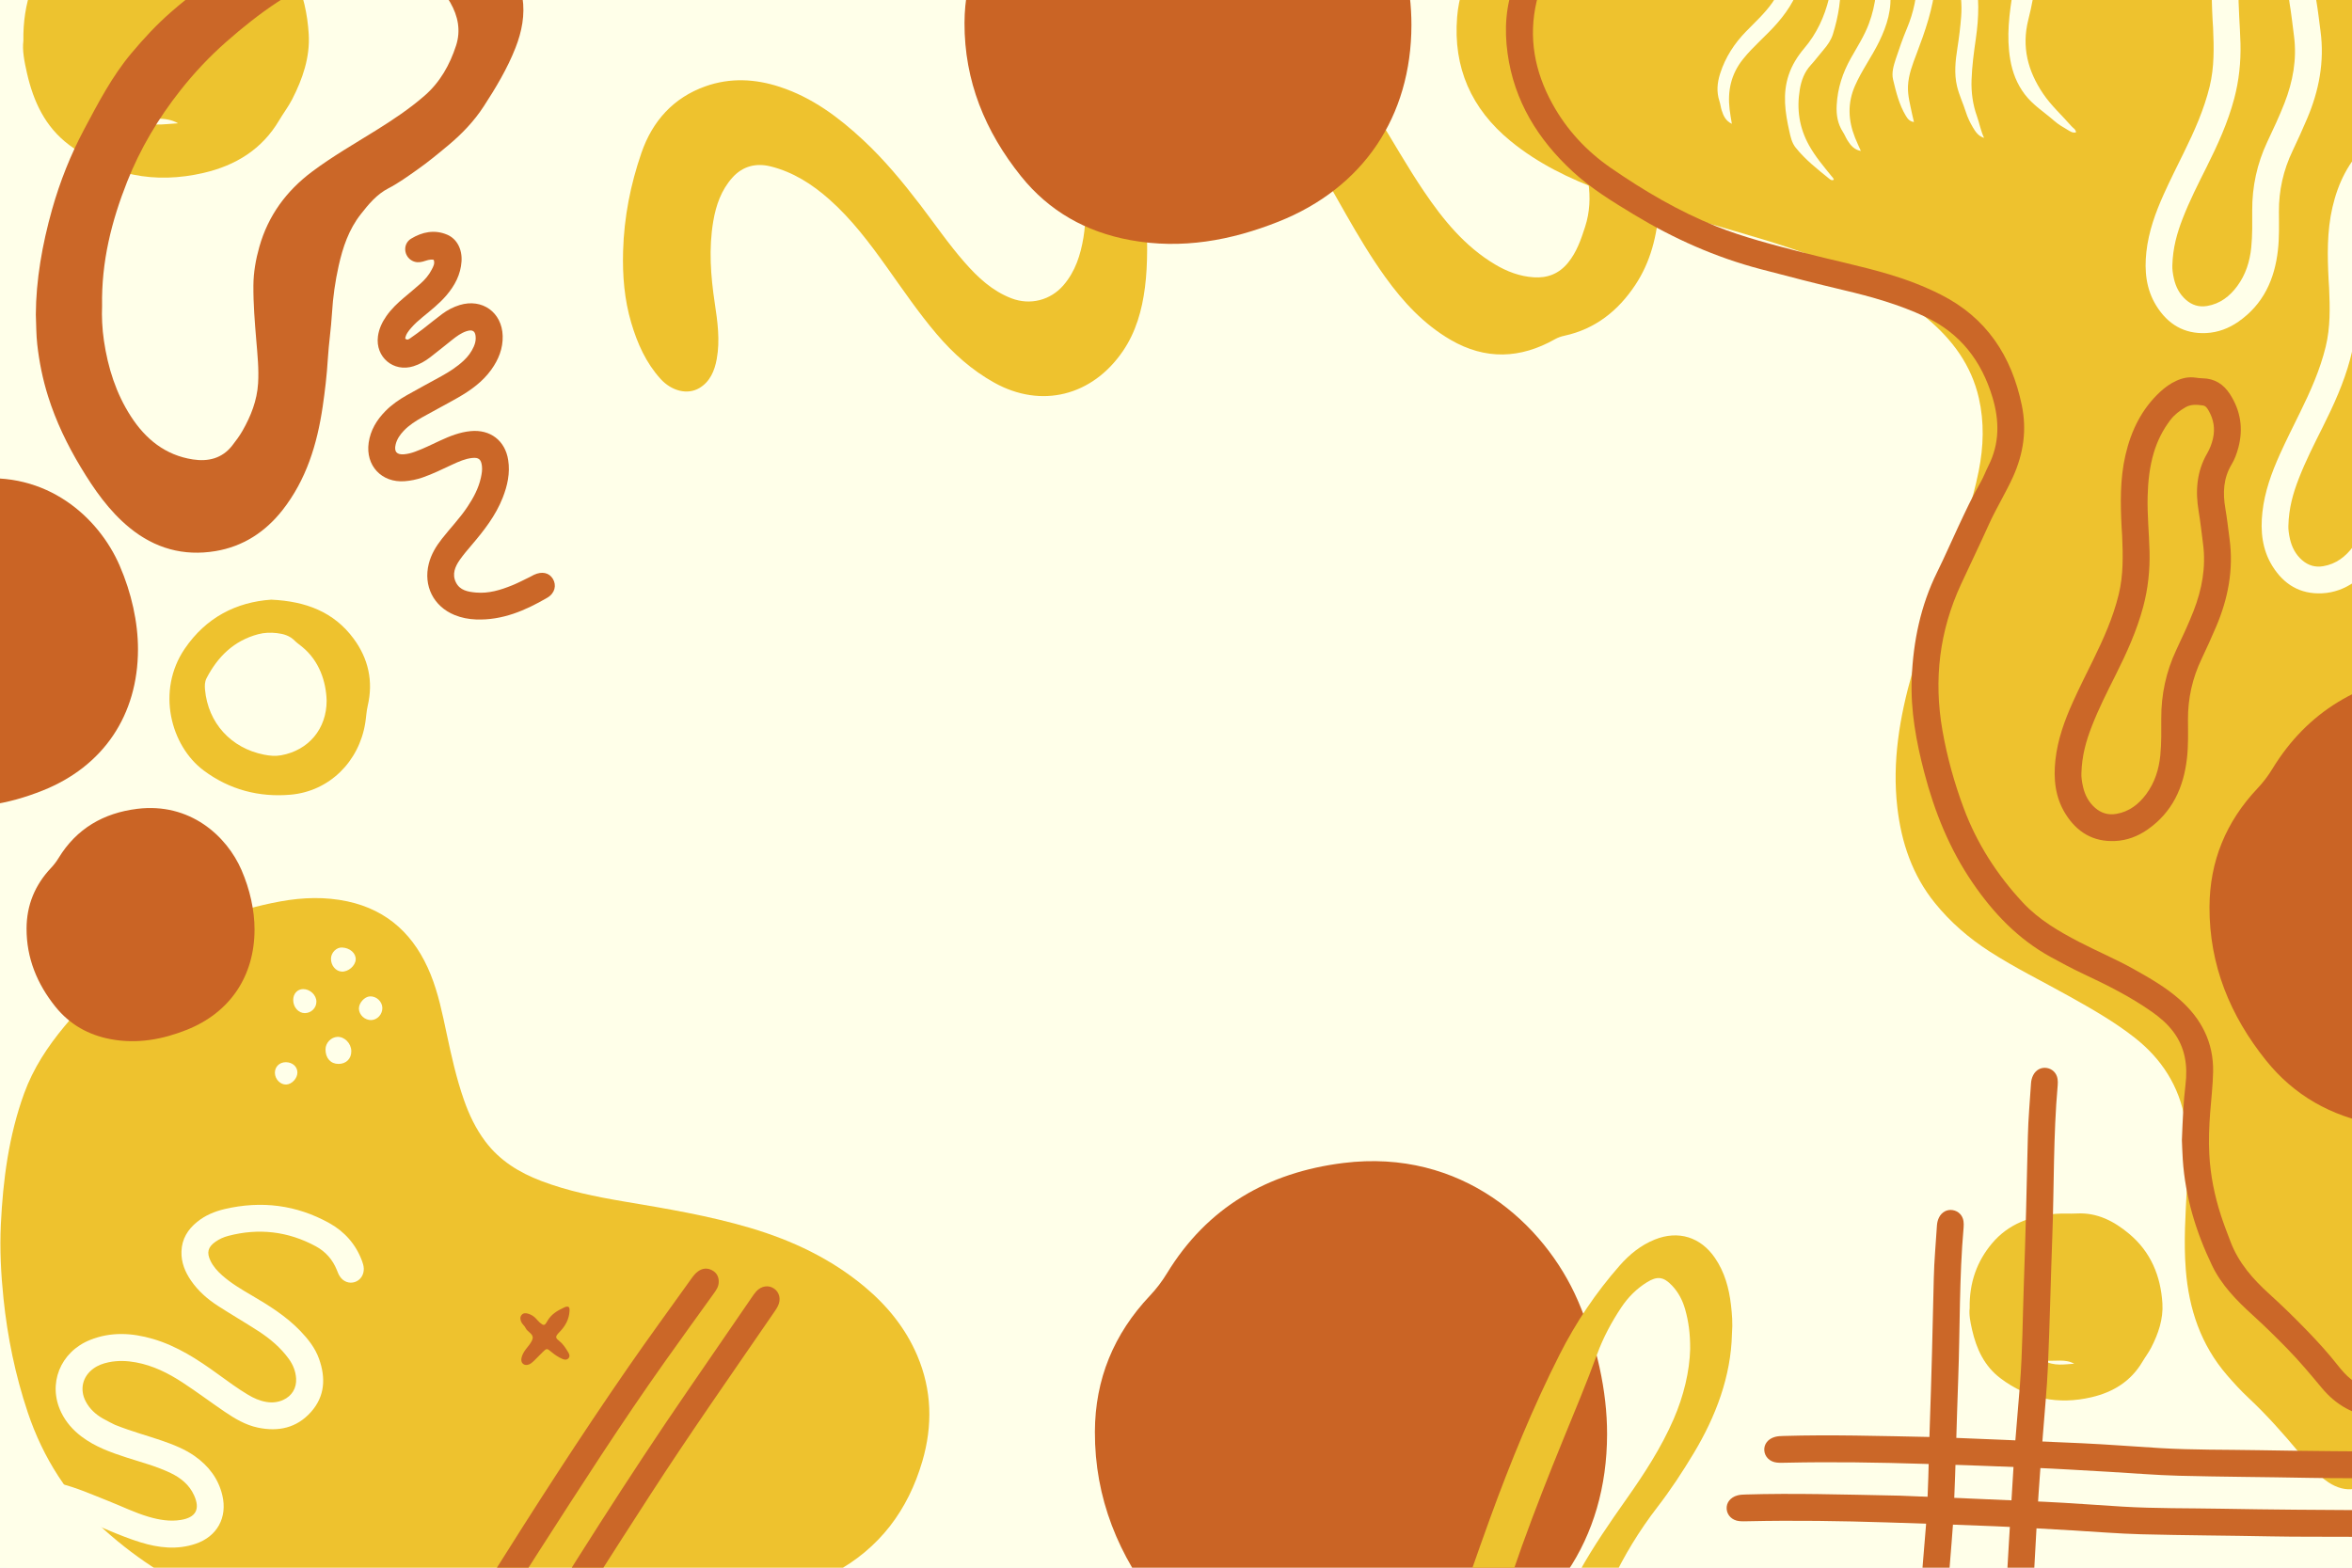 <?xml version="1.0" encoding="utf-8"?>
<!-- Generator: Adobe Illustrator 27.5.0, SVG Export Plug-In . SVG Version: 6.00 Build 0)  -->
<svg version="1.1" xmlns="http://www.w3.org/2000/svg" xmlns:xlink="http://www.w3.org/1999/xlink" x="0px" y="0px"
	 viewBox="0 0 750 500" style="enable-background:new 0 0 750 500;" xml:space="preserve">
<g id="BACKGROUND">
	<rect style="fill:#F9F5F4;" width="750" height="500"/>
	<rect style="fill:#FFFFE9;" width="750" height="500"/>
</g>
<g id="OBJECTS">
	<g>
		<defs>
			<rect id="SVGID_1_" width="750" height="500"/>
		</defs>
		<clipPath id="SVGID_00000166666882975034033910000009758165661596468139_">
			<use xlink:href="#SVGID_1_"  style="overflow:visible;"/>
		</clipPath>
		<path style="clip-path:url(#SVGID_00000166666882975034033910000009758165661596468139_);fill:#EDC32F;" d="M7.455,13.054
			C7.259,0.898,10.933-9.076,18.006-17.51c7.721-9.208,18.348-13.031,30.086-13.949c3.282-0.257,6.603,0.01,9.896-0.164
			c9.695-0.512,17.604,3.63,24.725,9.575c10.227,8.538,14.936,19.934,15.73,32.916c0.45,7.351-1.931,14.298-5.285,20.818
			c-1.2,2.334-2.819,4.449-4.159,6.717c-5.462,9.244-13.864,14.363-24.024,16.729c-15.62,3.638-29.972,0.851-42.918-8.893
			c-7.709-5.803-11.382-13.875-13.45-22.883C7.764,19.679,7.052,15.926,7.455,13.054z M56.798,39.322
			c-4.252-2.423-8.89-1.025-14.545-1.504C47.621,40.65,52.215,39.546,56.798,39.322z"/>
		<path style="clip-path:url(#SVGID_00000166666882975034033910000009758165661596468139_);fill:#EDC32F;" d="M628.084,417.207
			c-0.132-8.21,2.349-14.948,7.127-20.645c5.216-6.219,12.393-8.802,20.322-9.422c2.217-0.173,4.46,0.007,6.684-0.111
			c6.549-0.346,11.891,2.452,16.701,6.467c6.908,5.767,10.089,13.465,10.625,22.234c0.304,4.966-1.305,9.658-3.57,14.062
			c-0.811,1.577-1.904,3.005-2.809,4.537c-3.689,6.244-9.365,9.702-16.227,11.3c-10.551,2.457-20.245,0.575-28.989-6.007
			c-5.207-3.919-7.688-9.372-9.085-15.457C628.292,421.682,627.812,419.147,628.084,417.207z M661.413,434.95
			c-2.872-1.637-6.005-0.693-9.825-1.016C655.215,435.847,658.318,435.102,661.413,434.95z"/>
		<path style="clip-path:url(#SVGID_00000166666882975034033910000009758165661596468139_);fill:#CA6425;" d="M512.462,457.457
			c-0.061,33.386-17.558,59.494-48.58,71.823c-17.384,6.909-35.318,10.19-54.106,6.758c-16.225-2.964-29.731-10.568-40.008-23.384
			c-13.078-16.309-20.707-34.808-20.632-56.023c0.06-16.762,6.04-31.2,17.52-43.356c2.082-2.205,3.873-4.559,5.45-7.146
			c12.867-21.113,32.216-32.219,56.255-35.205c37.717-4.685,64.142,19.333,74.773,43.861
			C509.142,428.645,512.487,443.643,512.462,457.457z"/>
		<path style="clip-path:url(#SVGID_00000166666882975034033910000009758165661596468139_);fill:#EEC22E;" d="M588.956-28.322
			c28.362,0.095,47.3,0.846,66.244,1.327c7.244,0.184,14.49,0.226,21.731,0.454c8.393,0.265,16.69-0.726,25.01-1.495
			c15.637-1.447,31.283-2.692,47.011-1.947c1.575,0.075,3.146,0.249,4.719,0.373c3.232,0.253,6.447,0.793,9.712,0.224
			c2.015-0.351,3.877,0.064,5.347,1.669c0.367,0.401,0.855,0.721,1.34,0.981c3.946,2.122,5.476,5.63,5.663,9.885
			c0.209,4.771-0.74,9.435-1.452,14.111c-2.627,17.255-5.631,34.458-7.372,51.837c-1.361,13.585-2.445,27.191-2.994,40.841
			c-1.2,29.807-1.6,59.622-0.852,89.443c0.508,20.244,1.269,40.481,1.651,60.729c0.37,19.6,1.856,39.147,2.974,58.712
			c0.562,9.828,0.962,19.674,1.084,29.516c0.263,21.273,0.933,42.536,1.385,63.804c0.275,12.917,0.118,25.832-1.249,38.691
			c-1.17,11.007-2.933,21.908-7.135,32.256c-1.053,2.593-2.324,5.064-4.073,7.266c-4.135,5.207-9.716,6.082-15.262,2.388
			c-3.696-2.462-6.383-5.941-9.17-9.288c-5.117-6.146-10.407-12.117-16.251-17.591c-2.439-2.285-4.701-4.748-6.888-7.287
			c-8.34-9.683-12.151-21.083-13.131-33.652c-0.689-8.836-0.095-17.63,0.376-26.441c0.377-7.05,0.672-14.119-0.561-21.127
			c-1.923-10.933-7.484-19.649-16.19-26.459c-6.541-5.116-13.723-9.198-20.944-13.228c-8.433-4.706-17.117-8.965-25.249-14.207
			c-6.61-4.261-12.502-9.349-17.443-15.468c-7.166-8.876-10.669-19.227-11.964-30.434c-1.694-14.665,0.738-28.871,4.726-42.91
			c3.354-11.807,7.791-23.236,12.102-34.71c3.66-9.742,7.094-19.558,9.133-29.795c1.54-7.733,1.791-15.487,0.02-23.224
			c-2.383-10.405-8.362-18.505-16.38-25.252c-9.712-8.173-20.884-13.787-32.584-18.467c-12.441-4.976-25.359-8.456-38.183-12.228
			c-10.954-3.222-22.018-6.091-32.747-10.038c-10.603-3.901-20.706-8.787-29.495-16.008c-12.441-10.22-18.269-23.379-16.966-39.502
			c0.492-6.088,2.338-11.83,5.381-17.146c4.131-7.216,10.485-11.343,18.467-13.214c7.908-1.853,15.954-2.489,24.035-2.795
			C541.135-28.809,569.751-28.3,588.956-28.322z"/>
		<path style="clip-path:url(#SVGID_00000166666882975034033910000009758165661596468139_);fill:#EEC22E;" d="M221.535,508.222
			c-6.779-0.037-13.553-0.151-20.325,0.438c-8.263,0.719-16.433,2.066-24.611,3.371c-14.126,2.255-28.215,4.789-42.464,6.159
			c-10.841,1.042-21.711,1.511-32.594,0.59c-10.931-0.925-21.39-3.729-31.537-7.85c-13.557-5.506-25.73-13.161-36.632-22.925
			c-11.568-10.359-19.641-22.944-24.548-37.622c-3.943-11.794-6.435-23.892-7.712-36.258c-0.81-7.841-1.214-15.701-0.839-23.567
			c0.681-14.257,2.52-28.322,7.435-41.848c2.902-7.986,7.49-14.926,12.867-21.397c2.085-2.51,4.288-4.923,6.47-7.352
			c5.991-6.669,13.12-11.909,20.793-16.455c12.999-7.701,26.801-13.35,41.719-16.035c7.054-1.27,14.164-1.499,21.213,0.011
			c13.156,2.818,21.603,11.089,26.549,23.301c2.463,6.083,3.747,12.487,5.107,18.871c1.516,7.12,3.094,14.225,5.499,21.115
			c1.665,4.77,3.813,9.284,6.869,13.335c4.595,6.093,10.801,9.899,17.812,12.562c8.494,3.226,17.348,5.016,26.266,6.521
			c13.613,2.297,27.231,4.545,40.5,8.493c13.299,3.957,25.629,9.788,36.34,18.733c7.235,6.042,13.071,13.216,16.782,21.938
			c4.677,10.995,4.95,22.297,1.63,33.668c-4.568,15.646-13.659,27.816-28.169,35.627c-6.886,3.707-14.331,5.487-22.083,6.188
			C236.432,508.51,228.982,508.206,221.535,508.222z"/>
		<path style="clip-path:url(#SVGID_00000166666882975034033910000009758165661596468139_);fill:#CB6728;" d="M11.426,100.314
			c0.054-10.945,2.024-22.34,5.19-33.545c2.508-8.876,5.905-17.42,10.24-25.559c4.477-8.405,8.869-16.872,15.044-24.235
			c3.925-4.68,8.049-9.134,12.67-13.164C60.19-1.09,66.138-5.519,72.396-9.543c6.839-4.397,14.07-8.038,21.582-11.159
			c5.337-2.218,10.776-4.042,16.374-5.479c7.538-1.935,15.201-2.293,22.886-1.818c5.85,0.362,11.594,1.563,16.844,4.389
			c9.193,4.948,14.926,12.507,16.526,22.864c0.843,5.459-0.203,10.831-2.218,15.97c-2.607,6.65-6.276,12.76-10.142,18.707
			c-3.048,4.69-6.919,8.747-11.257,12.372c-3.271,2.733-6.555,5.44-10.037,7.887c-2.935,2.063-5.867,4.199-9.04,5.838
			c-3.808,1.966-6.366,5.097-8.886,8.311c-3.795,4.839-5.72,10.535-7.035,16.442c-1.105,4.966-1.828,9.989-2.127,15.087
			c-0.288,4.904-1.038,9.78-1.332,14.684c-0.304,5.086-0.902,10.133-1.639,15.16c-1.756,11.971-5.241,23.356-12.837,33.013
			c-5.443,6.921-12.543,11.579-21.346,13.043c-10.192,1.695-19.346-0.867-27.37-7.428c-6.575-5.376-11.323-12.237-15.637-19.404
			c-4.277-7.107-7.865-14.564-10.365-22.508c-1.708-5.427-2.83-10.955-3.463-16.621C11.552,106.878,11.562,103.972,11.426,100.314z
			 M32.551,97.626c-0.142,3.239,0.018,7.167,0.593,11.057c1.273,8.601,3.848,16.777,8.597,24.123
			c4.681,7.241,10.976,12.372,19.737,13.723c4.883,0.753,9.346-0.285,12.576-4.43c1.179-1.512,2.337-3.067,3.285-4.728
			c2.672-4.68,4.621-9.623,4.961-15.084c0.287-4.607-0.199-9.193-0.579-13.761c-0.485-5.827-0.965-11.639-0.918-17.493
			c0.034-4.212,0.764-8.31,1.901-12.323c2.809-9.921,8.585-17.796,16.804-23.957c6.5-4.872,13.539-8.902,20.414-13.187
			c5.394-3.363,10.689-6.881,15.479-11.057c4.904-4.276,8.015-9.784,10.02-15.944c1.587-4.876,0.616-9.462-1.82-13.729
			c-2.42-4.238-6.304-6.758-10.857-8.392c-6.666-2.391-13.551-2.713-20.518-2.427c-0.49,0.02-0.98,0.184-1.458,0.325
			c-7.913,2.33-15.326,5.768-22.216,10.283C82.749,4.431,77.361,8.759,72.14,13.35c-5.367,4.72-10.22,9.897-14.612,15.462
			c-7.014,8.889-12.803,18.553-16.98,29.137C35.601,70.482,32.298,83.339,32.551,97.626z"/>
		<path style="clip-path:url(#SVGID_00000166666882975034033910000009758165661596468139_);fill:#EEC22E;" d="M529.111,65.858
			c-0.704,9.393-2.776,17.696-7.68,25.067c-5.461,8.209-12.719,14.005-22.549,16.148c-1.081,0.236-2.09,0.574-3.055,1.12
			c-11.048,6.25-22.178,6.646-33.262,0.192c-8.551-4.979-15.091-12.045-20.842-20.039c-9.207-12.798-16.035-26.998-24.312-40.338
			c-6.313-10.176-14.582-18.363-24.337-25.302c-8.799-6.258-23.141-1.518-26.25,10.089c-1.397,5.215-1.626,10.488-1.663,15.865
			c-0.043,6.431,0.262,12.844,0.427,19.261c0.204,7.958,0.529,15.92-0.498,23.825c-0.933,7.184-2.861,14.128-7.01,20.215
			c-9.751,14.307-26.021,18.45-41.046,10.076c-7.14-3.979-13.117-9.324-18.396-15.54c-5.736-6.754-10.699-14.063-15.832-21.261
			c-5.515-7.733-11.216-15.331-18.394-21.681c-5.478-4.845-11.522-8.691-18.65-10.474c-4.64-1.161-8.916-0.13-12.226,3.574
			c-3.536,3.958-5.224,8.799-6.09,13.907c-1.474,8.698-0.834,17.388,0.47,26.054c0.895,5.941,1.734,11.898,0.637,17.898
			c-0.684,3.746-2.134,7.23-5.535,9.247c-3.831,2.272-8.893,0.932-12.385-2.92c-4.658-5.138-7.391-11.318-9.33-17.852
			c-2.218-7.474-2.83-15.119-2.607-22.943c0.307-10.789,2.366-21.211,5.855-31.315c3.484-10.089,10.17-17.577,20.411-21.208
			c7.851-2.783,15.832-2.406,23.755,0.201c10.305,3.391,18.731,9.678,26.533,16.947c6.735,6.275,12.59,13.355,18.165,20.638
			c4.71,6.153,9.088,12.568,14.207,18.396c4.197,4.778,8.787,9.092,14.911,11.441c5.942,2.279,12.431,0.658,16.602-4.191
			c3.781-4.395,5.44-9.676,6.36-15.198c0.953-5.717,0.615-11.513,0.61-17.294c-0.006-7.844-0.815-15.646-0.784-23.5
			c0.024-6.262,0.468-12.467,1.396-18.598c1.278-8.45,3.454-16.719,9.259-23.419c5.49-6.338,12.406-9.365,20.889-8.762
			c7.032,0.5,13.37,2.977,19.426,6.359C407.527-3.18,416.691,5.481,424.5,15.58c5.268,6.813,10.083,13.968,14.623,21.293
			c4.996,8.061,9.653,16.348,14.961,24.196c6.129,9.061,13.034,17.54,22.65,23.269c3.787,2.257,7.856,3.808,12.306,4.108
			c4.421,0.298,8.086-1.126,10.963-4.644c2.772-3.389,4.13-7.371,5.445-11.438c3.085-9.542,0.612-18.575-2.484-27.508
			c-3.81-10.991-9.648-21.002-15.387-31.055c-2.214-3.878-4.694-7.617-6.237-11.864c-0.73-2.01-0.743-3.817,0.514-5.591
			c1.434-2.024,2.105-4.51,4.28-6.112c1.949-1.436,4.036-2.254,6.353-2.289c6.54-0.098,12.095,2.214,16.786,6.86
			c5.076,5.027,8.337,11.144,11.08,17.587c4.879,11.463,7.084,23.578,8.428,35.876c0.33,3.022,0.538,6.061,0.649,9.115
			C529.542,60.468,529.234,63.484,529.111,65.858z"/>
		<path style="clip-path:url(#SVGID_00000166666882975034033910000009758165661596468139_);fill:#CB6728;" d="M695.756,363.636
			c0.261-6.532,0.47-12.06,1.137-17.545c0.758-6.231-0.056-12.014-3.958-17.136c-1.9-2.494-4.246-4.494-6.793-6.283
			c-6.811-4.784-14.217-8.492-21.725-12.014c-3.563-1.672-7.03-3.524-10.479-5.419c-10.377-5.699-18.26-13.964-24.886-23.639
			c-7.384-10.783-12.165-22.657-15.448-35.222c-2.571-9.841-4.405-19.777-3.996-30.002c0.473-11.837,2.839-23.252,8.119-33.93
			c2.375-4.804,4.5-9.719,6.774-14.567c2.204-4.698,4.368-9.41,6.978-13.908c1.004-1.731,1.691-3.642,2.598-5.433
			c3.58-7.07,3.5-14.396,1.297-21.756c-3.477-11.614-10.248-20.499-21.488-25.768c-8.324-3.902-17.071-6.371-25.958-8.468
			c-8.877-2.095-17.702-4.389-26.522-6.709c-14.357-3.776-27.749-9.739-40.43-17.429c-6.811-4.131-13.591-8.259-19.474-13.695
			c-11.106-10.261-18.668-22.487-20.77-37.687c-1.059-7.656-0.609-15.218,2.225-22.496c2.419-6.211,7.101-10.21,13.047-12.87
			c1.389-0.622,2.887-0.854,4.418-0.749c2.401,0.165,4.112,1.666,4.32,3.778c0.213,2.167-1.074,3.955-3.514,4.455
			c-2.108,0.432-3.947,1.247-5.638,2.57c-2.886,2.258-4.743,5.113-5.583,8.685c-2.722,11.582-0.639,22.428,5.015,32.704
			c4.563,8.294,10.883,15.101,18.617,20.441c10.55,7.285,21.583,13.8,33.524,18.602c8.949,3.599,18.297,5.922,27.608,8.361
			c9.227,2.417,18.591,4.283,27.736,7.022c5.626,1.685,11.081,3.775,16.331,6.421c14.637,7.378,22.63,19.609,25.873,35.319
			c1.629,7.894,0.537,15.404-2.781,22.761c-2.346,5.201-5.377,10.028-7.715,15.223c-2.884,6.409-5.949,12.737-8.9,19.116
			c-6.891,14.895-8.737,30.437-5.917,46.569c1.489,8.515,3.796,16.81,6.82,24.901c4.218,11.287,10.641,21.227,18.818,30.019
			c5.086,5.469,11.469,9.192,18.031,12.596c5.72,2.967,11.67,5.472,17.302,8.619c5.121,2.862,10.211,5.786,14.635,9.678
			c6.956,6.117,10.896,13.733,10.709,23.13c-0.087,4.345-0.615,8.681-0.942,13.021c-0.334,4.427-0.511,8.855-0.272,13.297
			c0.358,6.647,1.653,13.112,3.704,19.425c0.93,2.863,2.022,5.676,3.097,8.49c2.551,6.674,7.127,11.879,12.319,16.574
			c4.164,3.766,8.165,7.684,12.066,11.719c3.438,3.555,6.762,7.199,9.817,11.088c1.244,1.584,2.574,3.105,4.142,4.365
			c4.079,3.277,8.704,4.549,13.867,3.413c3.005-0.661,5.32-2.349,6.884-5.038c0.759-1.306,1.464-2.632,1.969-4.059
			c0.339-0.957,0.79-1.845,1.558-2.541c1.301-1.18,3.179-1.51,4.668-0.74c1.552,0.803,2.313,2.126,2.309,3.874
			c-0.001,0.332-0.023,0.677-0.114,0.994c-3.248,11.348-11.778,17.515-23.19,16.309c-7.011-0.741-12.699-3.969-17.187-9.361
			c-3.588-4.311-7.181-8.61-11.11-12.627c-3.573-3.652-7.207-7.227-10.99-10.664c-5.098-4.632-9.935-9.552-12.953-15.855
			c-5.102-10.654-8.517-21.809-9.31-33.667C695.884,367.481,695.82,365.053,695.756,363.636z"/>
		<path style="clip-path:url(#SVGID_00000166666882975034033910000009758165661596468139_);fill:#EDC32F;" d="M552.278,425.53
			c-0.326,13.356-5.044,26.091-12.243,38.05c-3.544,5.888-7.315,11.633-11.506,17.066c-11.589,15.023-19.333,31.804-23.784,50.216
			c-2.083,8.618-4.571,17.146-7.996,25.354c-2.716,6.508-5.842,12.793-10.47,18.212c-2.516,2.946-5.3,5.61-8.573,7.683
			c-4.287,2.715-8.832,4.022-13.819,1.916c-3.375-1.425-5.828-3.853-7.65-6.98c-2.516-4.317-3.424-9.055-3.545-13.964
			c-0.173-6.999,1.059-13.831,2.676-20.605c1.868-7.829,4.56-15.393,7.281-22.955c4.249-11.809,8.273-23.7,12.569-35.492
			c6.449-17.702,13.573-35.123,22.079-51.96c5.203-10.298,11.576-19.78,19.187-28.438c3.134-3.565,6.75-6.509,11.198-8.294
			c7.49-3.006,14.604-0.809,19.168,5.859c3.111,4.544,4.503,9.686,5.122,15.06C552.295,419.079,552.562,421.923,552.278,425.53z
			 M538.954,430.345c0.033-5.164-0.542-8.962-1.581-12.688c-0.798-2.862-2.128-5.452-4.19-7.629
			c-2.678-2.827-4.701-3.119-7.992-1.073c-3.32,2.064-6.031,4.777-8.192,8.024c-3.118,4.686-5.78,9.637-7.706,14.917
			c-3.358,9.203-7.152,18.228-10.852,27.292c-9.146,22.402-17.729,45.002-24.118,68.376c-2.628,9.613-4.948,19.286-5.918,29.238
			c-0.279,2.864-0.211,5.7,0.484,8.479c0.729,2.914,2.486,3.569,5.052,1.949c1.863-1.176,3.32-2.808,4.638-4.552
			c2.537-3.358,4.544-7.022,6.166-10.899c2.782-6.649,4.967-13.502,7.052-20.393c3.13-10.343,6.531-20.588,11.804-30.091
			c4.476-8.065,9.711-15.64,15.019-23.168c5.698-8.082,11.08-16.349,15.048-25.464C536.948,445.122,538.767,437.28,538.954,430.345z
			"/>
		<path style="clip-path:url(#SVGID_00000166666882975034033910000009758165661596468139_);fill:#CA6425;" d="M81.166,296.489
			c-0.027,14.86-7.815,26.481-21.623,31.969c-7.738,3.075-15.72,4.535-24.083,3.008c-7.222-1.319-13.233-4.704-17.808-10.408
			c-5.821-7.259-9.217-15.493-9.183-24.936c0.027-7.461,2.688-13.887,7.798-19.298c0.927-0.982,1.724-2.029,2.426-3.181
			c5.727-9.397,14.339-14.341,25.039-15.67c16.788-2.085,28.55,8.605,33.282,19.523C79.688,283.665,81.177,290.341,81.166,296.489z"
			/>
		<path style="clip-path:url(#SVGID_00000166666882975034033910000009758165661596468139_);fill:#CA6425;" d="M847.074,290.022
			c-0.053,29.132-15.321,51.913-42.39,62.671c-15.169,6.028-30.818,8.891-47.211,5.897c-14.157-2.586-25.943-9.222-34.91-20.404
			c-11.412-14.231-18.068-30.373-18.003-48.884c0.052-14.626,5.27-27.224,15.287-37.831c1.817-1.924,3.38-3.978,4.756-6.236
			c11.227-18.423,28.11-28.113,49.087-30.719c32.911-4.088,55.969,16.869,65.245,38.272
			C844.178,264.881,847.096,277.968,847.074,290.022z"/>
		<path style="clip-path:url(#SVGID_00000166666882975034033910000009758165661596468139_);fill:#CA6425;" d="M450.074,8.022
			c-0.053,29.132-15.321,51.913-42.39,62.671c-15.169,6.028-30.818,8.891-47.211,5.897c-14.157-2.586-25.943-9.222-34.91-20.404
			c-11.412-14.231-18.068-30.372-18.003-48.884c0.052-14.626,5.27-27.224,15.287-37.831c1.817-1.924,3.38-3.978,4.756-6.236
			c11.227-18.423,28.111-28.113,49.087-30.719c32.911-4.088,55.969,16.869,65.245,38.272
			C447.178-17.119,450.096-4.032,450.074,8.022z"/>
		<path style="clip-path:url(#SVGID_00000166666882975034033910000009758165661596468139_);fill:#CA6425;" d="M44,207.141
			c-0.038,20.925-11.005,37.288-30.448,45.015c-10.895,4.33-22.136,6.387-33.911,4.235c-10.169-1.858-18.634-6.624-25.075-14.656
			c-8.197-10.222-12.978-21.816-12.931-35.113c0.037-10.506,3.786-19.555,10.98-27.173c1.305-1.382,2.428-2.857,3.416-4.479
			c8.064-13.233,20.191-20.193,35.258-22.065c23.639-2.936,40.201,12.117,46.864,27.49C41.92,189.082,44.016,198.482,44,207.141z"/>
		<path style="clip-path:url(#SVGID_00000166666882975034033910000009758165661596468139_);fill:#FFFFE9;" d="M36.655,454.431
			c5.41,2.162,10.2,3.405,14.866,5.017c3.728,1.288,7.394,2.708,10.639,5.01c4.387,3.112,7.486,7.158,8.739,12.457
			c1.676,7.085-1.653,13.152-8.554,15.472c-5.875,1.975-11.737,1.312-17.525-0.471c-6.734-2.074-13.061-5.196-19.619-7.726
			c-3.518-1.357-7.051-2.648-10.799-3.235c-2.336-0.366-4.669-0.411-6.986,0.104c-4.723,1.051-6.157,4.613-3.496,8.681
			c2.102,3.214,5.283,4.828,8.86,5.706c6.189,1.519,12.508,2.272,18.835,2.936c2.912,0.306,5.83,0.551,8.745,0.825
			c0.416,0.039,0.839,0.054,1.245,0.144c2.359,0.524,3.785,2.256,3.652,4.409c-0.125,2.023-1.672,3.578-3.929,3.911
			c-0.493,0.073-1.006,0.107-1.501,0.065c-9.925-0.835-19.861-1.671-29.551-4.104c-6.057-1.52-11.036-4.737-14.213-10.34
			c-4.702-8.294-1.049-17.492,8.101-20.23c4.955-1.483,9.928-1.101,14.885,0.091c5.399,1.298,10.442,3.582,15.578,5.606
			c4.281,1.687,8.415,3.749,12.854,5.034c3.326,0.963,6.69,1.538,10.158,0.981c4.829-0.777,6.26-3.435,4.239-7.874
			c-1.536-3.373-4.239-5.549-7.491-7.105c-4.473-2.141-9.265-3.395-13.962-4.909c-5.113-1.648-10.148-3.453-14.491-6.756
			c-2.709-2.061-4.904-4.555-6.398-7.62c-4.422-9.07-0.369-19.319,9.22-23.157c6.584-2.635,13.277-2.27,19.952-0.329
			c7.765,2.259,14.41,6.612,20.865,11.3c3.114,2.262,6.215,4.541,9.521,6.525c1.813,1.088,3.712,1.93,5.806,2.283
			c1.861,0.314,3.673,0.151,5.404-0.635c2.779-1.26,4.313-3.787,4.12-6.844c-0.147-2.318-0.985-4.395-2.342-6.266
			c-2.645-3.644-6.044-6.485-9.785-8.903c-4.215-2.724-8.561-5.246-12.779-7.967c-3.323-2.144-6.287-4.725-8.56-8.013
			c-1.947-2.817-3.202-5.867-3.093-9.368c0.124-3.969,2.006-7.007,5.009-9.436c2.592-2.097,5.614-3.349,8.815-4.093
			c11.646-2.707,22.808-1.341,33.284,4.472c4.895,2.716,8.485,6.747,10.466,12.083c0.293,0.79,0.536,1.587,0.564,2.434
			c0.067,2.001-1.067,3.712-2.836,4.295c-1.78,0.586-3.681-0.091-4.8-1.799c-0.407-0.621-0.677-1.341-0.958-2.037
			c-1.336-3.317-3.596-5.875-6.698-7.555c-8.857-4.797-18.201-5.881-27.95-3.318c-1.463,0.385-2.843,1.004-4.085,1.886
			c-2.381,1.69-2.828,3.417-1.546,6.071c0.888,1.839,2.235,3.318,3.754,4.66c2.841,2.511,6.085,4.423,9.335,6.326
			c5.571,3.261,11.035,6.666,15.551,11.371c2.512,2.617,4.738,5.437,5.971,8.899c2.173,6.103,1.883,11.943-2.582,16.955
			c-4.547,5.105-10.409,6.35-16.944,4.973c-3.934-0.829-7.317-2.853-10.577-5.069c-4.496-3.057-8.85-6.329-13.398-9.305
			c-4.571-2.99-9.437-5.426-14.889-6.43c-2.906-0.535-5.821-0.635-8.732-0.029c-1.736,0.361-3.384,0.951-4.834,2.007
			c-3.471,2.527-4.444,6.66-2.451,10.469c1.241,2.373,3.139,4.118,5.426,5.434C34.281,453.277,35.874,454.027,36.655,454.431z"/>
		<path style="clip-path:url(#SVGID_00000166666882975034033910000009758165661596468139_);fill:#CB6728;" d="M676.544,168.345
			c-0.399-7.788-0.554-15.563,1.225-23.237c1.798-7.758,5.152-14.656,11.071-20.146c1.545-1.433,3.239-2.647,5.162-3.524
			c1.944-0.887,3.961-1.308,6.105-0.991c0.744,0.11,1.498,0.199,2.248,0.211c3.857,0.061,6.689,1.892,8.73,5.055
			c3.41,5.286,4.289,10.989,2.675,17.064c-0.496,1.865-1.165,3.701-2.152,5.344c-2.665,4.438-2.843,9.15-1.99,14.079
			c0.556,3.213,0.902,6.463,1.337,9.696c1.309,9.732-0.457,19.002-4.268,27.946c-1.475,3.463-3.017,6.901-4.642,10.296
			c-2.943,6.15-4.388,12.608-4.351,19.422c0.022,4.1,0.142,8.207-0.324,12.293c-1.062,9.312-4.669,17.223-12.589,22.742
			c-3.094,2.156-6.531,3.449-10.286,3.634c-7.028,0.346-12.249-2.834-15.883-8.689c-3.283-5.289-3.849-11.14-3.185-17.194
			c0.712-6.488,2.907-12.539,5.561-18.427c2.028-4.499,4.251-8.91,6.429-13.34c3.326-6.768,6.399-13.622,8.195-20.997
			c1.508-6.192,1.364-12.45,1.089-18.729C676.666,170.015,676.597,169.18,676.544,168.345z M663.713,246.738
			c-0.052,0.97,0.144,2.633,0.53,4.266c0.61,2.584,1.791,4.849,3.819,6.631c1.949,1.712,4.197,2.383,6.744,1.954
			c4.123-0.694,7.19-3.068,9.595-6.331c2.697-3.659,4.025-7.851,4.474-12.352c0.391-3.924,0.318-7.857,0.303-11.788
			c-0.029-7.653,1.552-14.942,4.807-21.872c1.92-4.087,3.854-8.168,5.494-12.382c2.683-6.897,3.996-13.975,3.025-21.381
			c-0.457-3.482-0.827-6.979-1.405-10.441c-1.082-6.469-0.632-12.664,2.735-18.468c0.839-1.446,1.443-3.023,1.824-4.661
			c0.734-3.16,0.243-6.147-1.377-8.945c-0.419-0.723-0.885-1.512-1.79-1.645c-1.914-0.281-3.853-0.444-5.625,0.595
			c-1.812,1.063-3.466,2.311-4.766,4.013c-2.416,3.165-4.169,6.648-5.304,10.459c-1.348,4.528-1.839,9.172-1.962,13.872
			c-0.153,5.865,0.454,11.703,0.602,17.558c0.151,5.982-0.461,11.846-1.998,17.637c-2.031,7.65-5.288,14.794-8.812,21.831
			c-2.697,5.386-5.427,10.754-7.607,16.379C665.224,236.292,663.852,241.014,663.713,246.738z"/>
		<path style="clip-path:url(#SVGID_00000166666882975034033910000009758165661596468139_);fill:#FFFFE9;" d="M705.544,6.345
			c-0.399-7.788-0.554-15.563,1.225-23.238c1.798-7.757,5.152-14.655,11.071-20.146c1.545-1.433,3.239-2.647,5.162-3.524
			c1.944-0.887,3.961-1.308,6.105-0.991c0.744,0.11,1.498,0.199,2.248,0.211c3.857,0.061,6.689,1.893,8.73,5.055
			c3.41,5.286,4.289,10.989,2.675,17.064c-0.496,1.865-1.165,3.701-2.152,5.344c-2.665,4.438-2.843,9.15-1.99,14.079
			c0.556,3.213,0.902,6.463,1.337,9.696c1.309,9.732-0.457,19.002-4.268,27.945c-1.475,3.463-3.017,6.901-4.642,10.296
			c-2.943,6.15-4.388,12.608-4.351,19.422c0.022,4.1,0.142,8.207-0.324,12.293c-1.062,9.312-4.669,17.223-12.589,22.742
			c-3.094,2.156-6.531,3.449-10.286,3.634c-7.028,0.346-12.249-2.834-15.883-8.689c-3.283-5.289-3.849-11.14-3.185-17.194
			c0.712-6.488,2.907-12.539,5.561-18.427c2.028-4.499,4.251-8.91,6.429-13.34c3.326-6.768,6.399-13.622,8.195-20.997
			c1.508-6.192,1.364-12.45,1.089-18.729C705.666,8.015,705.597,7.18,705.544,6.345z M692.713,84.738
			c-0.052,0.97,0.144,2.633,0.53,4.266c0.61,2.584,1.791,4.849,3.819,6.631c1.949,1.712,4.197,2.383,6.744,1.954
			c4.123-0.694,7.19-3.068,9.595-6.331c2.697-3.659,4.025-7.851,4.474-12.352c0.391-3.924,0.318-7.857,0.303-11.788
			c-0.029-7.653,1.552-14.942,4.807-21.872c1.92-4.087,3.854-8.168,5.494-12.382c2.683-6.897,3.996-13.974,3.025-21.381
			c-0.457-3.482-0.827-6.979-1.405-10.441c-1.082-6.469-0.632-12.664,2.735-18.468c0.839-1.446,1.443-3.023,1.824-4.661
			c0.734-3.16,0.243-6.147-1.377-8.944c-0.419-0.723-0.885-1.512-1.79-1.645c-1.914-0.281-3.853-0.444-5.625,0.595
			c-1.812,1.063-3.466,2.311-4.766,4.013c-2.416,3.165-4.169,6.647-5.304,10.459c-1.348,4.528-1.839,9.172-1.962,13.872
			c-0.153,5.865,0.454,11.703,0.602,17.558c0.151,5.982-0.461,11.847-1.998,17.637c-2.031,7.65-5.288,14.794-8.812,21.832
			c-2.697,5.386-5.427,10.754-7.607,16.379C694.224,74.291,692.852,79.014,692.713,84.738z"/>
		<path style="clip-path:url(#SVGID_00000166666882975034033910000009758165661596468139_);fill:#FFFFE9;" d="M742.544,89.345
			c-0.399-7.788-0.554-15.563,1.225-23.238c1.798-7.757,5.152-14.655,11.071-20.146c1.545-1.433,3.239-2.647,5.162-3.524
			c1.944-0.887,3.961-1.308,6.105-0.991c0.744,0.11,1.498,0.199,2.248,0.211c3.857,0.061,6.689,1.893,8.73,5.055
			c3.41,5.286,4.289,10.989,2.675,17.064c-0.496,1.865-1.165,3.701-2.152,5.344c-2.665,4.438-2.843,9.15-1.99,14.079
			c0.556,3.213,0.902,6.463,1.337,9.697c1.309,9.732-0.457,19.002-4.268,27.946c-1.475,3.463-3.017,6.901-4.642,10.296
			c-2.943,6.15-4.388,12.608-4.351,19.422c0.022,4.1,0.142,8.207-0.324,12.293c-1.062,9.312-4.669,17.223-12.589,22.742
			c-3.094,2.156-6.531,3.449-10.286,3.634c-7.028,0.346-12.249-2.834-15.883-8.689c-3.283-5.289-3.849-11.14-3.185-17.194
			c0.712-6.488,2.907-12.539,5.561-18.427c2.028-4.499,4.251-8.91,6.429-13.34c3.326-6.768,6.399-13.622,8.195-20.997
			c1.508-6.192,1.364-12.45,1.089-18.729C742.666,91.015,742.597,90.18,742.544,89.345z M729.713,167.738
			c-0.052,0.97,0.144,2.633,0.53,4.266c0.61,2.584,1.791,4.849,3.819,6.631c1.949,1.712,4.197,2.383,6.744,1.954
			c4.123-0.694,7.19-3.068,9.595-6.331c2.697-3.659,4.025-7.851,4.474-12.352c0.391-3.924,0.318-7.857,0.303-11.788
			c-0.029-7.653,1.552-14.942,4.807-21.872c1.92-4.087,3.854-8.168,5.494-12.382c2.683-6.897,3.996-13.975,3.025-21.381
			c-0.457-3.482-0.827-6.979-1.405-10.441c-1.082-6.469-0.632-12.664,2.735-18.468c0.839-1.446,1.443-3.023,1.824-4.661
			c0.734-3.16,0.243-6.147-1.377-8.944c-0.419-0.723-0.885-1.512-1.79-1.645c-1.914-0.281-3.853-0.444-5.625,0.595
			c-1.812,1.063-3.466,2.311-4.766,4.013c-2.416,3.165-4.169,6.648-5.304,10.459c-1.348,4.528-1.839,9.172-1.962,13.872
			c-0.153,5.865,0.454,11.703,0.602,17.558c0.151,5.982-0.461,11.847-1.998,17.637c-2.031,7.65-5.288,14.794-8.812,21.831
			c-2.697,5.386-5.427,10.754-7.607,16.379C731.224,157.292,729.852,162.014,729.713,167.738z"/>
		<path style="clip-path:url(#SVGID_00000166666882975034033910000009758165661596468139_);fill:#CB6728;" d="M138.302,82.878
			c-1.222-0.291-2.311,0.235-3.418,0.543c-1.184,0.329-2.328,0.319-3.416-0.244c-2.761-1.429-3.111-5.402-0.367-7.062
			c3.546-2.145,7.492-2.979,11.518-1.254c3.116,1.335,4.81,4.683,4.553,8.518c-0.281,4.191-2.146,7.689-4.813,10.817
			c-2.24,2.627-4.946,4.751-7.595,6.932c-1.296,1.067-2.551,2.175-3.647,3.444c-0.868,1.004-1.712,2.046-1.905,3.395
			c0.655,0.659,1.189,0.194,1.616-0.099c1.446-0.994,2.861-2.038,4.253-3.108c1.99-1.529,3.913-3.148,5.933-4.636
			c1.688-1.244,3.536-2.217,5.565-2.837c7.186-2.197,13.504,2.328,13.715,9.85c0.113,4.025-1.323,7.535-3.619,10.746
			c-2.792,3.905-6.603,6.621-10.696,8.962c-3.703,2.118-7.496,4.08-11.215,6.173c-2.188,1.231-4.322,2.563-6.064,4.422
			c-1.162,1.24-2.118,2.614-2.528,4.278c-0.575,2.328,0.336,3.374,2.705,3.167c1.171-0.103,2.302-0.4,3.412-0.802
			c2.76-1,5.377-2.317,8.033-3.548c3.121-1.447,6.294-2.713,9.778-3.04c6.262-0.589,10.984,3.035,11.949,9.221
			c0.654,4.192-0.23,8.157-1.749,12.025c-2.24,5.702-5.945,10.445-9.867,15.049c-1.302,1.528-2.613,3.06-3.77,4.696
			c-1.555,2.197-2.592,4.65-1.27,7.284c1.284,2.557,3.851,2.99,6.416,3.215c4.042,0.354,7.798-0.803,11.465-2.283
			c1.936-0.781,3.787-1.772,5.673-2.677c0.452-0.217,0.878-0.49,1.333-0.701c2.527-1.177,4.805-0.695,6.003,1.26
			c1.26,2.057,0.677,4.626-1.763,6.049c-7.012,4.09-14.35,7.25-22.727,6.934c-2.363-0.089-4.655-0.525-6.846-1.422
			c-6.71-2.749-10-9.313-8.218-16.357c0.755-2.984,2.302-5.542,4.18-7.938c2.685-3.424,5.725-6.563,8.146-10.2
			c1.915-2.878,3.539-5.881,4.287-9.291c0.269-1.228,0.489-2.465,0.338-3.733c-0.255-2.133-1.033-2.796-3.154-2.562
			c-2.194,0.242-4.19,1.136-6.169,2.043c-3.194,1.463-6.325,3.059-9.664,4.199c-1.84,0.628-3.714,1.02-5.639,1.166
			c-7.365,0.558-12.546-4.989-11.488-12.299c0.575-3.969,2.543-7.221,5.306-10.037c2.01-2.048,4.35-3.675,6.832-5.079
			c3.641-2.06,7.331-4.032,10.992-6.055c2.569-1.42,5.034-2.994,7.186-5.016c1.36-1.277,2.452-2.742,3.202-4.454
			c0.372-0.851,0.614-1.731,0.611-2.672c-0.008-2.231-0.9-2.914-2.987-2.216c-1.693,0.567-3.109,1.62-4.489,2.715
			c-2.361,1.871-4.692,3.78-7.079,5.617c-1.598,1.231-3.355,2.215-5.29,2.829c-6.357,2.018-12.214-2.924-11.328-9.54
			c0.319-2.384,1.311-4.479,2.665-6.431c1.59-2.291,3.595-4.184,5.712-5.971c1.727-1.458,3.47-2.896,5.164-4.392
			c1.451-1.281,2.713-2.743,3.598-4.479C138.143,85.044,138.738,84.081,138.302,82.878z"/>
		<path style="clip-path:url(#SVGID_00000166666882975034033910000009758165661596468139_);fill:#EEC22E;" d="M86.472,191.258
			c11.099,0.508,20.005,3.925,26.292,12.436c4.709,6.374,6.321,13.59,4.495,21.402c-0.423,1.809-0.495,3.642-0.783,5.458
			c-1.948,12.297-11.407,21.829-23.851,22.909c-10.015,0.87-19.459-1.59-27.675-7.724c-10.547-7.874-15.163-25.441-6.034-38.844
			C65.717,196.913,75.346,192.029,86.472,191.258z M104.156,223.442c-0.178-5.987-2.286-12.683-7.896-17.212
			c-0.78-0.63-1.614-1.208-2.318-1.914c-1.57-1.577-3.529-2.154-5.648-2.392c-2.011-0.226-4.009-0.172-5.971,0.352
			c-7.705,2.058-12.868,7.115-16.448,14.011c-0.593,1.143-0.62,2.39-0.501,3.669c0.986,10.603,8.238,18.62,18.771,20.728
			c1.817,0.364,3.622,0.544,5.471,0.212C98.429,239.312,104.168,232.438,104.156,223.442z"/>
		<path style="clip-path:url(#SVGID_00000166666882975034033910000009758165661596468139_);fill:#CB6728;" d="M639.408,512.433
			c0.734-12.426,1.668-29.221,2.741-46.008c0.534-8.35,1.35-16.681,1.989-25.024c0.793-10.353,0.831-20.737,1.197-31.108
			c0.564-15.976,0.959-31.957,1.309-47.939c0.122-5.601,0.655-11.193,1-16.789c0.057-0.93,0.273-1.822,0.699-2.652
			c0.873-1.704,2.561-2.588,4.34-2.292c1.807,0.301,3.163,1.653,3.433,3.514c0.095,0.656,0.099,1.34,0.04,2.003
			c-1.422,16.026-1.126,32.112-1.717,48.167c-0.508,13.799-0.798,27.608-1.391,41.403c-0.316,7.353-1.081,14.686-1.621,22.03
			c-0.601,8.178-1.259,16.354-1.744,24.539c-0.683,11.528-1.267,23.063-1.827,34.598c-0.711,14.63-1.199,29.268-1.13,43.919
			c0.005,1.003,0.031,2.017-0.094,3.008c-0.28,2.233-1.903,3.806-3.923,3.92c-2.039,0.115-3.705-1.259-4.28-3.498
			c-0.232-0.904-0.238-1.819-0.249-2.741C637.999,546.576,638.677,531.692,639.408,512.433z"/>
		<path style="clip-path:url(#SVGID_00000166666882975034033910000009758165661596468139_);fill:#CB6728;" d="M609.408,557.767
			c0.734-12.426,1.668-29.221,2.741-46.008c0.534-8.35,1.35-16.681,1.989-25.024c0.793-10.353,0.831-20.738,1.197-31.108
			c0.564-15.976,0.959-31.957,1.309-47.939c0.122-5.601,0.655-11.193,1-16.789c0.057-0.93,0.273-1.822,0.699-2.652
			c0.873-1.704,2.561-2.588,4.34-2.292c1.807,0.301,3.163,1.653,3.433,3.514c0.095,0.656,0.099,1.34,0.04,2.003
			c-1.422,16.026-1.126,32.112-1.717,48.167c-0.508,13.799-0.798,27.608-1.391,41.403c-0.316,7.353-1.081,14.686-1.621,22.03
			c-0.601,8.178-1.259,16.354-1.744,24.539c-0.683,11.528-1.267,23.063-1.827,34.598c-0.711,14.63-1.199,29.267-1.13,43.919
			c0.005,1.003,0.031,2.017-0.094,3.008c-0.28,2.233-1.903,3.806-3.923,3.92c-2.039,0.114-3.705-1.259-4.28-3.498
			c-0.232-0.904-0.238-1.819-0.249-2.741C607.999,591.91,608.677,577.025,609.408,557.767z"/>
		<path style="clip-path:url(#SVGID_00000166666882975034033910000009758165661596468139_);fill:#CB6728;" d="M605.818,477.029
			c12.437,0.518,29.246,1.161,46.049,1.944c8.358,0.389,16.702,1.061,25.055,1.556c10.365,0.614,20.749,0.472,31.124,0.659
			c15.983,0.288,31.968,0.406,47.954,0.479c5.602,0.025,11.203,0.461,16.804,0.709c0.931,0.041,1.826,0.242,2.664,0.653
			c1.719,0.844,2.632,2.516,2.366,4.3c-0.27,1.812-1.598,3.191-3.454,3.493c-0.655,0.107-1.339,0.122-2.002,0.075
			c-16.048-1.144-32.127-0.57-48.19-0.883c-13.806-0.269-27.617-0.32-41.421-0.674c-7.357-0.189-14.703-0.827-22.054-1.24
			c-8.188-0.46-16.373-0.976-24.566-1.319c-11.538-0.484-23.081-0.867-34.624-1.228c-14.64-0.457-29.284-0.693-43.932-0.369
			c-1.003,0.022-2.016,0.066-3.009-0.041c-2.237-0.242-3.839-1.837-3.987-3.854c-0.15-2.036,1.195-3.726,3.424-4.339
			c0.9-0.248,1.815-0.27,2.736-0.297C571.655,476.212,586.549,476.632,605.818,477.029z"/>
		<path style="clip-path:url(#SVGID_00000166666882975034033910000009758165661596468139_);fill:#CB6728;" d="M617.818,458.363
			c12.437,0.518,29.246,1.161,46.049,1.944c8.358,0.389,16.702,1.061,25.055,1.556c10.365,0.614,20.749,0.472,31.124,0.659
			c15.983,0.288,31.968,0.406,47.954,0.479c5.602,0.025,11.203,0.461,16.804,0.709c0.931,0.041,1.826,0.242,2.664,0.653
			c1.719,0.844,2.632,2.516,2.366,4.3c-0.27,1.812-1.598,3.191-3.454,3.493c-0.655,0.107-1.339,0.122-2.002,0.075
			c-16.048-1.144-32.127-0.57-48.19-0.883c-13.806-0.269-27.617-0.32-41.421-0.674c-7.357-0.189-14.703-0.827-22.054-1.24
			c-8.188-0.46-16.373-0.976-24.566-1.319c-11.538-0.484-23.081-0.867-34.624-1.228c-14.64-0.457-29.284-0.693-43.932-0.369
			c-1.003,0.022-2.016,0.066-3.009-0.041c-2.237-0.242-3.839-1.837-3.987-3.854c-0.15-2.036,1.195-3.726,3.424-4.34
			c0.9-0.247,1.815-0.27,2.736-0.297C583.655,457.545,598.549,457.965,617.818,458.363z"/>
		<path style="clip-path:url(#SVGID_00000166666882975034033910000009758165661596468139_);fill:#CB6728;" d="M229.186,408.87
			c0,1.524-0.846,2.667-1.684,3.831c-5.084,7.063-10.187,14.112-15.224,21.209c-14.049,19.795-27.152,40.221-40.268,60.637
			c-6.015,9.363-11.925,18.792-17.671,28.323c-1.295,2.148-2.452,4.378-3.664,6.575c-0.486,0.879-0.939,1.776-1.7,2.467
			c-1.398,1.268-3.314,1.536-4.882,0.671c-1.447-0.798-2.255-2.493-2.039-4.263c0.146-1.192,0.711-2.221,1.252-3.26
			c3.868-7.433,8.457-14.436,12.906-21.518c14.288-22.745,28.801-45.347,44.086-67.439c6.522-9.426,13.297-18.677,19.959-28.005
			c0.682-0.954,1.367-1.919,2.333-2.608c1.416-1.01,2.958-1.174,4.493-0.342C228.528,405.928,229.234,407.206,229.186,408.87z"/>
		<path style="clip-path:url(#SVGID_00000166666882975034033910000009758165661596468139_);fill:#CB6728;" d="M166.848,536.646
			c-2.696-0.028-4.619-2.571-3.891-5.232c0.195-0.711,0.581-1.39,0.975-2.025c18.033-29.008,36.152-57.961,55.535-86.099
			c6.744-9.79,13.455-19.602,20.187-29.401c0.473-0.689,0.936-1.398,1.499-2.011c1.622-1.767,3.89-2.106,5.66-0.909
			c1.76,1.191,2.298,3.458,1.239,5.586c-0.445,0.893-1.04,1.717-1.608,2.544c-13.216,19.259-26.644,38.378-39.32,57.999
			c-11.583,17.93-23.134,35.884-34.229,54.124c-0.738,1.214-1.524,2.405-2.375,3.542
			C169.621,535.964,168.368,536.595,166.848,536.646z"/>
		<g style="clip-path:url(#SVGID_00000166666882975034033910000009758165661596468139_);">
			<path style="fill:#FFFFE9;" d="M632.677,43.979c-1.823-0.556-2.741-1.95-3.582-3.377c-0.893-1.514-1.663-3.092-2.194-4.784
				c-0.876-2.79-2.165-5.442-2.846-8.298c-0.97-4.072-0.515-8.16,0.121-12.2c0.522-3.311,0.929-6.631,1.193-9.962
				c0.325-4.109-0.125-8.208-1.143-12.178c-1.831-7.137-5.15-13.555-9.725-19.364c-2.753-3.495-6.024-6.41-9.263-9.412
				c-3.619-3.353-7.47-6.438-11.025-9.855c-0.284-0.273-0.677-0.513-0.602-1.066c0.856-0.264,1.625,0.119,2.392,0.385
				c4.208,1.458,8.219,3.427,11.985,5.719c4.361,2.654,7.811,6.402,10.852,10.58c3.027,4.16,5.667,8.498,7.56,13.256
				c1.141,2.868,2.585,5.619,3.289,8.668c1.551,6.712,1.343,13.418,0.373,20.186c-0.628,4.382-1.23,8.777-1.377,13.223
				c-0.132,3.986,0.388,7.838,1.729,11.587C631.224,39.353,631.617,41.762,632.677,43.979z"/>
			<path style="fill:#FFFFE9;" d="M631.096-40.378c1.011-0.416,1.802,0.128,2.554,0.591c5.707,3.516,9.923,8.386,12.753,14.425
				c1.168,2.492,1.983,5.13,2.605,7.836c0.788,3.428,0.22,6.828,0.053,10.232c-0.226,4.609-1.165,9.142-2.279,13.588
				c-2.171,8.67-0.167,16.326,4.701,23.56c2.593,3.853,6.028,6.913,9.034,10.372c0.53,0.61,1.392,0.991,1.485,1.974
				c-1.114,0.32-1.959-0.362-2.783-0.843c-1.44-0.84-2.908-1.703-4.152-2.797c-3.19-2.805-6.868-5.069-9.465-8.537
				c-2.452-3.275-3.868-6.9-4.568-10.965c-1.289-7.486-0.319-14.825,0.913-22.163c0.932-5.55,1.136-11.127,0.675-16.701
				c-0.295-3.57-2.033-6.699-4.146-9.551c-2.09-2.821-3.864-5.868-6.193-8.521C631.711-38.532,631.171-39.319,631.096-40.378z"/>
			<path style="fill:#FFFFE9;" d="M610.316,38.919c-1.384-0.181-2.033-1.064-2.588-1.985c-2.147-3.565-3.11-7.586-4.068-11.551
				c-0.527-2.182,0.178-4.509,0.886-6.653c1.075-3.254,2.202-6.502,3.53-9.658c4.382-10.411,4.043-21.027,1.578-31.756
				c-1.457-6.342-4.25-12.137-7.38-17.789c-0.624-1.127-1.187-2.288-1.973-3.811c1.578,0.396,2.287,1.237,2.97,2.004
				c3.123,3.505,6.2,7.101,7.992,11.479c1.457,3.559,3.224,6.993,4.455,10.634c1.657,4.904,1.883,9.998,1.419,15.112
				c-0.701,7.738-3.249,14.985-5.977,22.192c-1.268,3.349-2.608,6.732-2.749,10.373c-0.117,3.029,0.724,5.957,1.323,8.901
				C609.899,37.217,610.104,38.013,610.316,38.919z"/>
			<path style="fill:#FFFFE9;" d="M593.39,48.148c-2.129-0.393-3.274-1.796-4.253-3.351c-0.533-0.847-0.892-1.805-1.436-2.644
				c-1.702-2.627-2.186-5.435-2.024-8.575c0.281-5.481,1.923-10.429,4.603-15.167c2.009-3.552,4.235-7.014,5.669-10.862
				c2.288-6.141,2.921-12.49,2.164-18.991c-0.421-3.621-0.388-7.292-1.189-10.942c1.278,1.124,1.984,2.577,2.49,4.098
				c1.642,4.934,2.512,10.06,3.224,15.177c0.808,5.807-0.9,11.224-3.44,16.435c-2.338,4.797-5.526,9.107-7.679,14.019
				c-2.441,5.57-2.188,11.017-0.011,16.518C592.084,45.313,592.76,46.721,593.39,48.148z"/>
			<path style="fill:#FFFFE9;" d="M552.251,39.494c-1.957-0.925-2.705-2.574-3.253-4.328c-0.298-0.955-0.4-1.973-0.711-2.923
				c-0.973-2.975-0.722-5.813,0.237-8.807c1.675-5.227,4.528-9.59,8.331-13.484c2.851-2.919,5.889-5.697,8.26-9.05
				c3.783-5.351,6.02-11.326,6.952-17.805c0.519-3.608,1.491-7.149,1.651-10.882c0.948,1.413,1.258,2.999,1.359,4.599
				c0.325,5.19-0.146,10.368-0.766,15.497c-0.705,5.821-3.742,10.62-7.531,15.008c-3.488,4.039-7.672,7.389-11.01,11.588
				c-3.785,4.76-4.934,10.09-4.238,15.965C551.714,36.419,552.008,37.953,552.251,39.494z"/>
			<path style="fill:#FFFFE9;" d="M585.576-10.79c0.976,1.551,1.164,2.838,1.251,4.12c0.406,6.004-0.581,11.839-2.345,17.547
				c-0.569,1.843-1.681,3.475-2.935,4.924c-1.421,1.641-2.689,3.4-4.167,5.002c-1.968,2.133-2.98,4.841-3.456,7.679
				c-1.055,6.291-0.212,12.226,2.96,17.911c1.981,3.55,4.55,6.576,7.064,9.687c0.315,0.389,0.692,0.722,0.82,1.235
				c-0.667,0.386-1.173-0.072-1.573-0.396c-3.752-3.037-7.553-6.017-10.596-9.831c-1.266-1.587-1.635-3.485-2.047-5.332
				c-1.319-5.908-2.178-11.843-0.193-17.811c1.074-3.23,2.855-6.049,5.021-8.602c3.925-4.628,6.364-9.929,7.822-15.783
				C584.019-3.723,584.829-7.012,585.576-10.79z"/>
		</g>
		<path style="clip-path:url(#SVGID_00000166666882975034033910000009758165661596468139_);fill:#CB6728;" d="M181.616,418.036
			c-0.11,2.747-1.39,4.976-3.243,6.851c-1.493,1.511-1.249,1.849,0.099,2.93c1.2,0.963,1.966,2.257,2.749,3.536
			c0.363,0.593,0.574,1.276,0.053,1.857c-0.507,0.566-1.236,0.51-1.867,0.243c-1.31-0.556-2.484-1.346-3.578-2.259
			c-1.473-1.229-1.489-1.228-2.936,0.194c-0.951,0.933-1.853,1.917-2.822,2.83c-0.417,0.393-0.907,0.776-1.435,0.974
			c-1.524,0.57-2.689-0.464-2.348-2.07c0.209-0.986,0.697-1.853,1.303-2.676c0.837-1.138,1.974-2.262,2.251-3.55
			c0.317-1.47-1.671-2.062-2.254-3.355c-0.33-0.731-1.114-1.233-1.421-2.035c-0.282-0.736-0.389-1.483,0.173-2.125
			c0.567-0.647,1.295-0.63,2.072-0.39c0.982,0.304,1.824,0.804,2.514,1.569c0.39,0.433,0.768,0.884,1.206,1.264
			c1.172,1.017,1.543,1.064,2.304-0.326c1.25-2.283,3.275-3.495,5.497-4.507C181.19,416.416,181.697,416.76,181.616,418.036z"/>
		<g style="clip-path:url(#SVGID_00000166666882975034033910000009758165661596468139_);">
			<path style="fill:#FFFFE9;" d="M112.023,335.203c0.051,2.431-1.608,4.116-4.062,4.124c-2.521,0.008-4.173-1.834-4.164-4.642
				c0.007-2.047,1.739-3.881,3.76-3.981C109.842,330.591,111.972,332.736,112.023,335.203z"/>
			<path style="fill:#FFFFE9;" d="M108.95,309.88c-1.941-0.117-3.485-2.025-3.406-4.206c0.069-1.89,1.746-3.548,3.517-3.476
				c2.515,0.102,4.464,1.811,4.366,3.829C113.328,308.042,111.046,310.007,108.95,309.88z"/>
			<path style="fill:#FFFFE9;" d="M100.894,319.487c-0.004,1.993-1.64,3.615-3.673,3.64c-2.035,0.025-3.728-1.885-3.724-4.2
				c0.004-1.984,1.329-3.445,3.144-3.465C98.864,315.437,100.898,317.362,100.894,319.487z"/>
			<path style="fill:#FFFFE9;" d="M121.922,321.456c0.041,2.01-1.537,3.78-3.464,3.885c-2.057,0.112-3.968-1.616-4.01-3.627
				c-0.037-1.814,1.778-3.842,3.516-3.928C120.021,317.686,121.88,319.409,121.922,321.456z"/>
			<path style="fill:#FFFFE9;" d="M94.839,342.046c0.009,1.881-1.75,3.78-3.569,3.855c-1.86,0.076-3.58-1.69-3.61-3.708
				c-0.03-1.967,1.451-3.413,3.494-3.412C93.242,338.781,94.83,340.188,94.839,342.046z"/>
		</g>
	</g>
</g>
</svg>

